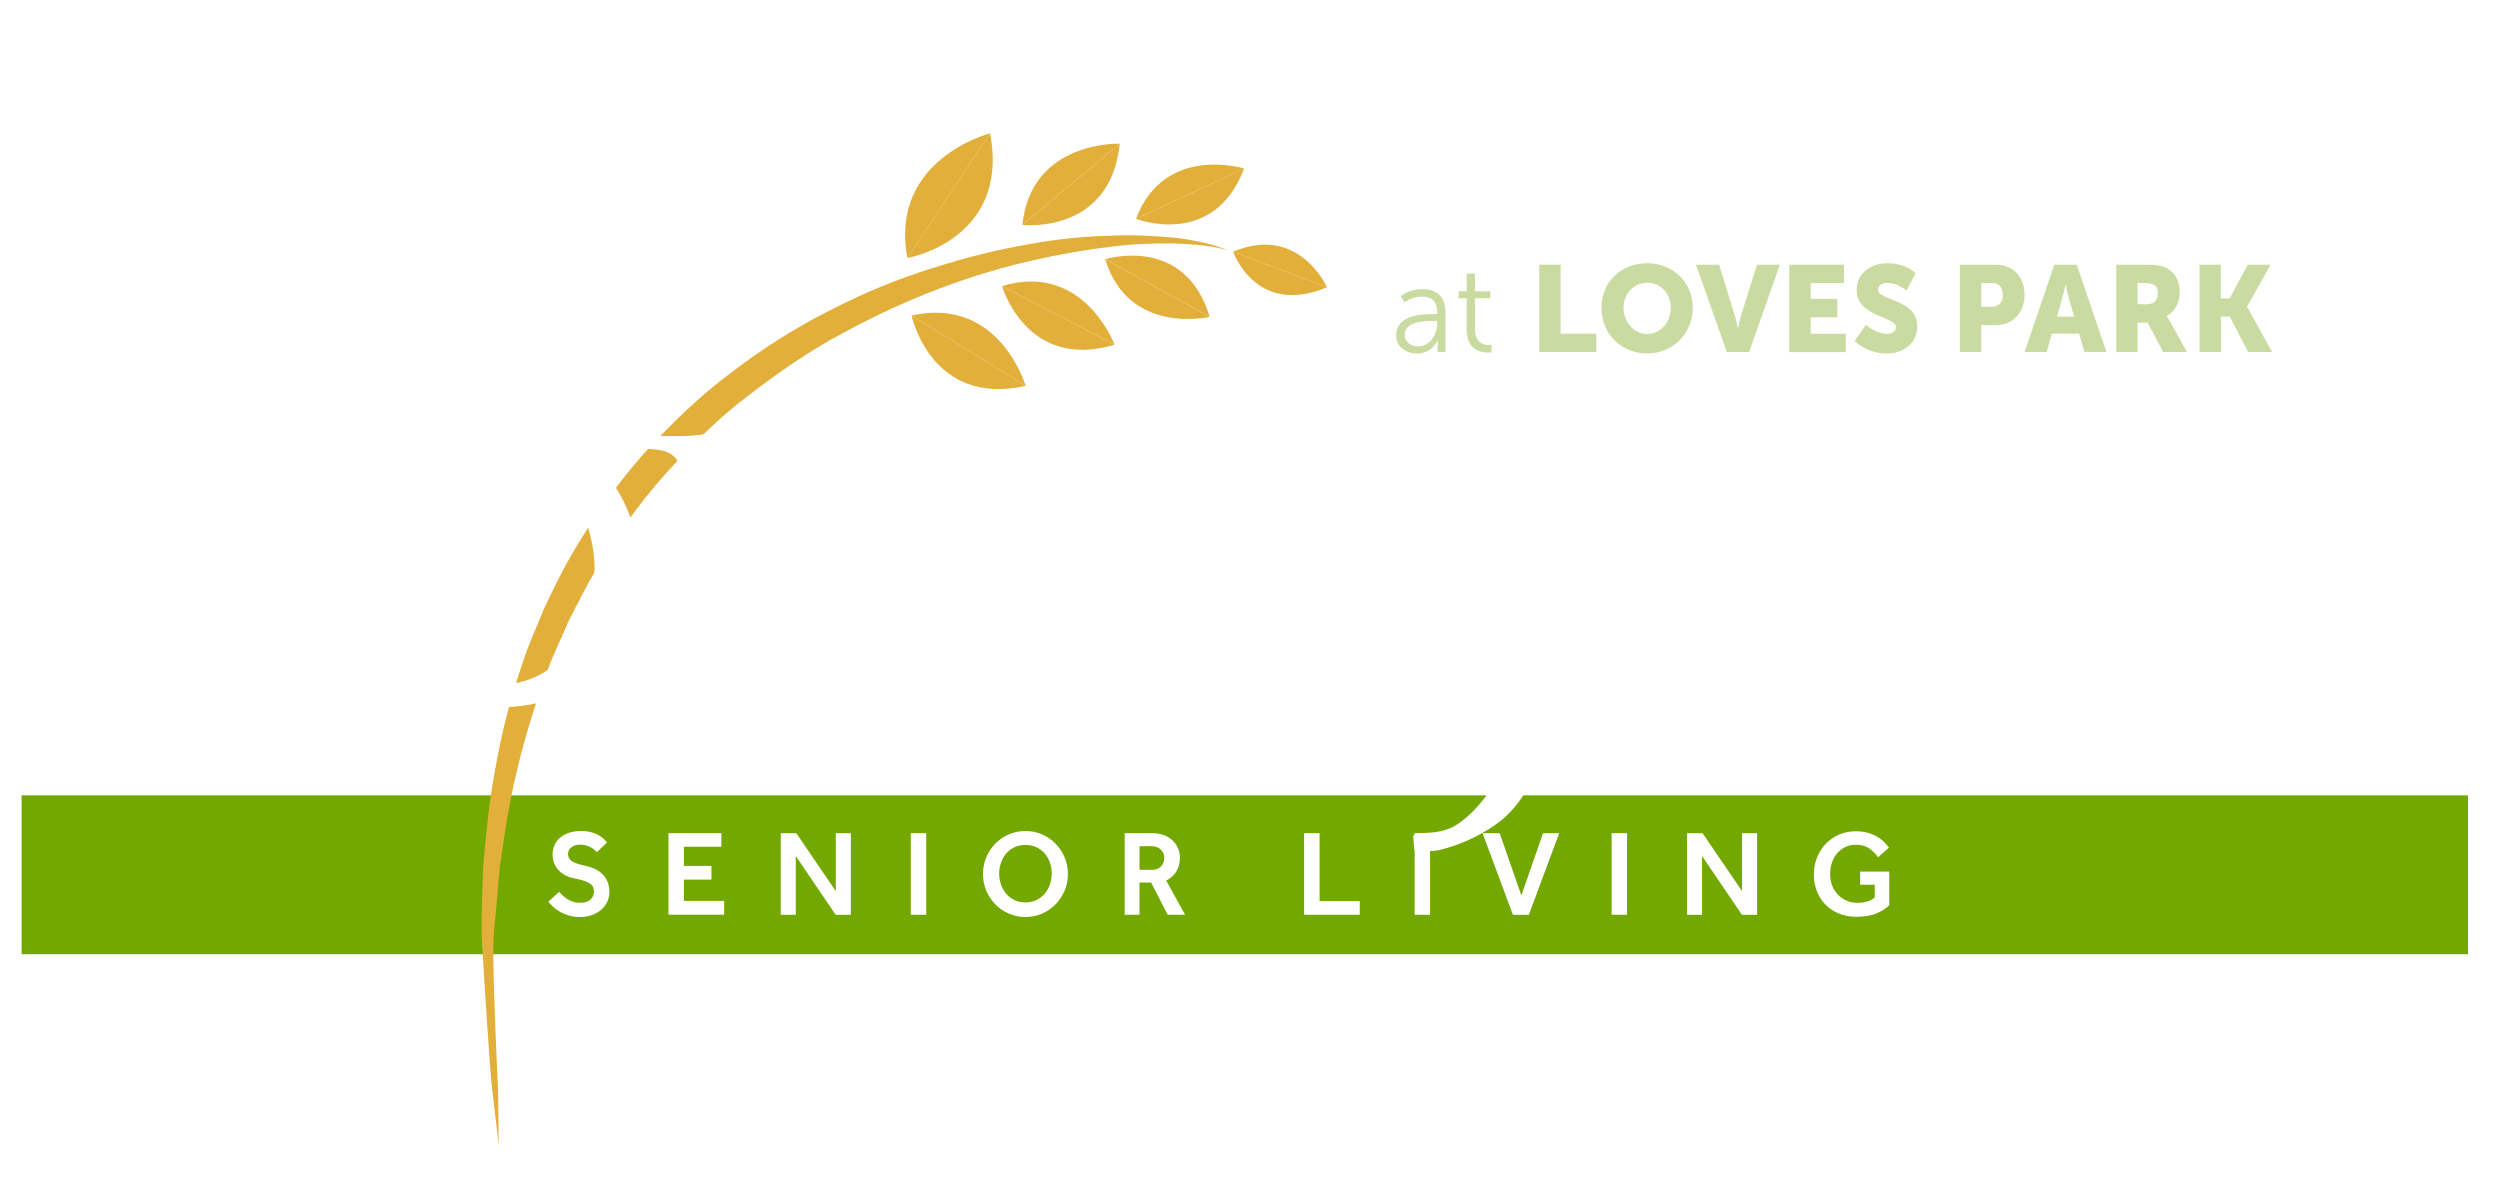 <?xml version="1.0" encoding="UTF-8"?>
<svg id="Layer_1" data-name="Layer 1" xmlns="http://www.w3.org/2000/svg" xmlns:xlink="http://www.w3.org/1999/xlink" viewBox="0 0 391 186">
  <defs>
    <style>
      .cls-1 {
        fill: #73a800;
      }

      .cls-1, .cls-2, .cls-3, .cls-4 {
        stroke-width: 0px;
      }

      .cls-5 {
        filter: url(#drop-shadow-1);
      }

      .cls-2 {
        fill: #c9dba0;
      }

      .cls-3 {
        fill: #e2af3a;
      }

      .cls-4 {
        fill: #fff;
      }
    </style>
    <filter id="drop-shadow-1" filterUnits="userSpaceOnUse">
      <feOffset dx="5.28" dy="5.44"/>
      <feGaussianBlur result="blur" stdDeviation="1.09"/>
      <feFlood flood-color="#231f20" flood-opacity=".15"/>
      <feComposite in2="blur" operator="in"/>
      <feComposite in="SourceGraphic"/>
    </filter>
  </defs>
  <g>
    <rect class="cls-1" x="3.38" y="124.39" width="382.62" height="24.85"/>
    <g class="cls-5">
      <g>
        <path class="cls-3" d="M202.26,39.49s-4.34-9.89-14.68-5.57l14.68,5.57Z"/>
        <path class="cls-3" d="M187.58,33.92s3.52,10.24,14.68,5.57l-14.68-5.57Z"/>
      </g>
      <g>
        <path class="cls-3" d="M189.3,20.91s-12.47-3.85-16.91,7.87l16.91-7.87Z"/>
        <path class="cls-3" d="M172.39,28.78s12.12,4.78,16.91-7.87l-16.91,7.87Z"/>
      </g>
      <g>
        <path class="cls-3" d="M169.85,17.04s-13.86-.56-15.23,12.69l15.23-12.69Z"/>
        <path class="cls-3" d="M154.62,29.73s13.75,1.61,15.23-12.69l-15.23,12.69Z"/>
      </g>
      <g>
        <path class="cls-3" d="M169.03,48.47s-4.82-13.02-17.59-9.17l17.59,9.17Z"/>
        <path class="cls-3" d="M151.44,39.3s3.81,13.32,17.59,9.17l-17.59-9.17Z"/>
      </g>
      <g>
        <path class="cls-3" d="M155.13,54.91s-4.1-14.08-17.85-11l17.85,11Z"/>
        <path class="cls-3" d="M137.29,43.91s3.01,14.33,17.85,11l-17.85-11Z"/>
      </g>
      <g>
        <path class="cls-3" d="M149.57,15.41s-15.86,4.06-12.93,19.51l12.93-19.51Z"/>
        <path class="cls-3" d="M136.64,34.92s16.1-2.83,12.93-19.51l-12.93,19.51Z"/>
      </g>
      <g>
        <path class="cls-3" d="M183.91,44.12s-12.7,2.98-16.33-9.02l16.33,9.02Z"/>
        <path class="cls-3" d="M167.59,35.1s12.42-3.93,16.33,9.02l-16.33-9.02Z"/>
      </g>
      <path class="cls-3" d="M72.72,173.66s-.36-3.11-1-8.56c-.38-2.71-1.33-18.32-1.56-22.16-.28-3.85-.01-8.17.13-12.91.43-4.72.86-9.84,1.89-15.21.95-5.36,2.31-10.99,4.3-16.63.87-2.86,2.22-5.61,3.34-8.48,1.32-2.78,2.68-5.6,4.25-8.33,3.17-5.44,6.85-10.72,11.06-15.56,4.31-4.73,8.9-9.25,13.96-13,5-3.83,10.26-7.14,15.61-9.81,5.31-2.74,10.68-4.91,15.9-6.53,5.2-1.67,10.21-2.9,14.9-3.7,4.67-.89,9.02-1.25,12.87-1.36,3.85-.17,7.21.06,9.96.31,2.75.29,4.87.82,6.29,1.2,1.39.49,2.13.75,2.13.75,0,0-.76-.17-2.19-.5-1.45-.24-3.57-.46-6.29-.55-2.72-.02-6.02.03-9.78.51-3.75.44-7.96,1.15-12.48,2.2-9.05,2.02-19.3,5.77-29.4,11.28-5.1,2.68-10,6.08-14.77,9.74-4.82,3.63-9.15,7.99-13.22,12.52-4.05,4.57-7.6,9.57-10.68,14.75-1.5,2.6-2.87,5.27-4.21,7.9-1.14,2.73-2.51,5.32-3.42,8.06-2,5.39-3.66,10.74-4.83,15.91-1.26,5.16-1.94,10.15-2.6,14.76-.2,2.32-.4,4.54-.58,6.66-.24,2.12-.4,4.13-.42,6.02-.09,3.79.59,19.36.74,22.1.07,5.48.1,8.62.1,8.62Z"/>
    </g>
    <g>
      <path class="cls-4" d="M61.15,47.7h-4.55v-2.8h12.28v2.8h-4.53v11.25h-3.2v-11.25Z"/>
      <path class="cls-4" d="M70.7,44.9h3.18v5.39h6.09v-5.39h3.18v14.05h-3.18v-5.77h-6.09v5.77h-3.18v-14.05Z"/>
      <path class="cls-4" d="M85.89,44.9h9.61v2.78h-6.42v2.74h4.99v2.7h-4.99v3.03h6.89v2.8h-10.07v-14.05Z"/>
    </g>
    <g>
      <path class="cls-4" d="M48.19,61.12c-.18-1.33-.76-2.45-1.72-3.36-.97-.91-2.16-1.63-3.58-2.18-1.42-.54-2.99-.92-4.72-1.13-1.72-.21-3.43-.32-5.12-.32-5.98,0-10.7,1.36-14.15,4.08-2.84,2.3-4.97,5.35-6.39,9.16-1.42,3.81-2.13,7.98-2.13,12.51,0,4.29.62,8.06,1.86,11.29,1.24,3.24,2.95,5.94,5.12,8.12,2.18,2.18,4.76,3.82,7.75,4.94,2.99,1.12,6.24,1.68,9.75,1.68,2.48,0,5.33-.35,8.57-1.04,3.23-.69,6.3-2.04,9.2-4.04l.91,1-1.99,4.08c-3.02,1.63-6.03,2.83-9.02,3.58-2.99.76-6.09,1.13-9.29,1.13-4.53,0-8.65-.73-12.33-2.17-3.69-1.45-6.85-3.52-9.48-6.2-2.63-2.69-4.67-5.89-6.12-9.6-1.45-3.71-2.18-7.83-2.18-12.36,0-4.23.65-8.22,1.95-12,1.3-3.77,3.23-7.05,5.8-9.82,2.57-2.78,5.74-4.98,9.52-6.61,3.78-1.63,8.18-2.45,13.19-2.45h3.85c1.48,0,3.04.13,4.67.38,1.63.26,3.29.59,4.99,1,1.69.41,3.32.94,4.9,1.57l.27.86-1.18,8.25h-2.63l-.27-.36Z"/>
      <path class="cls-4" d="M77.57,66.56c3.57,0,6.74.62,9.52,1.86,2.78,1.24,5.12,2.9,7.03,4.99,1.9,2.09,3.36,4.49,4.35,7.21,1,2.72,1.5,5.53,1.5,8.43s-.45,5.47-1.36,8.07c-.91,2.6-2.3,4.9-4.17,6.89-1.87,1.99-4.2,3.6-6.98,4.81-2.78,1.21-6.02,1.81-9.7,1.81s-7.13-.63-9.97-1.9c-2.84-1.27-5.18-2.93-7.03-4.99-1.84-2.05-3.22-4.4-4.13-7.03-.91-2.63-1.36-5.33-1.36-8.12,0-2.96.51-5.77,1.54-8.43,1.03-2.66,2.49-5,4.4-7.03,1.9-2.02,4.23-3.63,6.98-4.81,2.75-1.18,5.88-1.77,9.39-1.77ZM77.66,107.1c2.54,0,4.77-.51,6.71-1.54,1.93-1.03,3.54-2.39,4.81-4.08,1.27-1.69,2.22-3.61,2.86-5.76.63-2.15.95-4.37.95-6.67,0-2.18-.35-4.38-1.04-6.62-.7-2.24-1.71-4.25-3.04-6.03-1.33-1.78-2.96-3.23-4.9-4.35-1.94-1.12-4.17-1.68-6.71-1.68s-4.94.53-6.85,1.59c-1.9,1.06-3.48,2.43-4.72,4.13-1.24,1.69-2.16,3.63-2.77,5.8-.6,2.18-.91,4.35-.91,6.53s.35,4.46,1.04,6.66c.69,2.21,1.71,4.2,3.04,5.98,1.33,1.78,2.96,3.24,4.9,4.35,1.93,1.12,4.14,1.68,6.62,1.68Z"/>
      <path class="cls-4" d="M137.51,101.75c-1.57,2.54-3.58,4.64-6.03,6.3-2.45,1.66-5.46,2.49-9.02,2.49-1.75,0-3.43-.2-5.03-.59-1.6-.39-3.08-1.04-4.44-1.95s-2.52-2.12-3.49-3.63c-.97-1.51-1.66-3.41-2.09-5.71-.3-1.57-.44-3.22-.41-4.94.03-1.72.01-3.46-.05-5.21,0-.78-.02-1.86-.05-3.22-.03-1.36-.05-2.75-.05-4.17v-6.57c0-.66-.15-1.25-.45-1.77-.3-.51-.54-.89-.73-1.13-.61-.66-1.36-1.07-2.27-1.22-.91-.15-1.84-.23-2.81-.23l-.27-.37v-1.29l.27-.34h5.53c1.57,0,2.93-.1,4.08-.29l3.17-.48.54.82c-.12.24-.21.68-.27,1.32-.06.64-.12,1.32-.18,2.04-.06.73-.09,1.42-.09,2.09v1.54c0,1.03-.02,2.16-.05,3.4-.03,1.24-.06,2.5-.09,3.77-.03,1.27-.06,2.48-.09,3.63-.03,1.15-.05,2.12-.05,2.9,0,1.33.05,2.83.14,4.49.09,1.66.29,3.1.59,4.31.6,2.85,1.84,4.96,3.72,6.35,1.87,1.39,4.05,2.09,6.53,2.09,1.87,0,3.6-.38,5.17-1.13,1.57-.75,2.95-1.68,4.13-2.77s2.15-2.25,2.9-3.49c.76-1.24,1.25-2.37,1.5-3.4v-11.79c0-1.27-.02-2.34-.05-3.22-.03-.88-.06-1.65-.09-2.31-.03-.66-.06-1.27-.09-1.81-.03-.54-.08-1.12-.14-1.72-.12-.66-.29-1.25-.5-1.77-.21-.51-.41-.86-.59-1.04-.6-.73-1.36-1.16-2.27-1.31-.91-.15-1.84-.23-2.81-.23l-.36-.37v-1.29l.36-.34h5.53c1.57,0,2.9-.1,3.99-.29l3.17-.48.54.82c-.12.24-.21.68-.27,1.32-.06.64-.12,1.32-.18,2.04-.06.73-.09,1.42-.09,2.09v1.54c0,.48-.02.94-.05,1.36-.03.42-.05.94-.05,1.54s-.02,1.32-.05,2.13c-.03.82-.05,1.89-.05,3.22v10.17c0,1.33.01,2.42.05,3.27.03.85.06,1.57.09,2.18.03.61.06,1.17.09,1.68.03.51.05,1.07.05,1.68.12,1.39.27,2.4.45,3.04.18.63.48,1.1.91,1.41.48.48,1.19.77,2.13.86.94.09,1.89.14,2.86.14l.36.36.18,1.27-.18.36c-1.09-.18-2.27-.27-3.54-.27h-3.72c-2.3,0-4.38.06-6.26.18l-.54-.91c.18-.79.38-1.81.59-3.08.21-1.27.38-2.57.5-3.9l-.27-.18Z"/>
      <path class="cls-4" d="M167.16,77.97c.6-1.19,1.28-2.45,2.04-3.77.76-1.32,1.62-2.54,2.58-3.68.97-1.13,2.07-2.07,3.31-2.83,1.24-.75,2.64-1.13,4.22-1.13,1.09,0,2.31.17,3.67.5,1.36.33,2.28.77,2.77,1.31l.73.81-1.09,6.99h-2.99c-.18-.84-.65-1.61-1.41-2.31-.76-.69-1.92-1.04-3.49-1.04s-2.9.44-4.17,1.32c-1.27.88-2.37,1.98-3.31,3.32-.94,1.33-1.66,2.74-2.18,4.22-.51,1.48-.77,2.83-.77,4.04v8.08c0,1.33.01,2.41.05,3.23.03.82.06,1.51.09,2.09.03.58.06,1.06.09,1.45.03.39.05.8.05,1.23l.09.81c.12.9.26,1.75.41,2.56.15.81.47,1.42.95,1.84.3.24.74.42,1.31.54.57.12,1.18.21,1.81.27.63.06,1.25.09,1.86.09h1.45l.45.48.18,1.24-.18.18h-21.58l-.09-.18.09-1.3.36-.37c.97,0,1.92-.05,2.86-.14.94-.09,1.65-.38,2.13-.86.48-.42.8-.97.95-1.63.15-.66.29-1.6.41-2.81l.09-.82c.06-.6.1-1.36.14-2.26.03-.91.05-2.45.05-4.62v-14.36c0-.88-.02-1.64-.05-2.31-.03-.66-.06-1.27-.09-1.81-.03-.54-.08-1.12-.14-1.72-.12-.66-.3-1.25-.54-1.77-.24-.51-.45-.86-.63-1.04-.6-.72-1.36-1.16-2.27-1.31-.91-.15-1.84-.23-2.81-.23l-.36-.37v-1.29l.36-.34h5.53c1.57,0,2.93-.09,4.08-.28l3.17-.47.54.75c-.36,1.34-.62,2.88-.77,4.6-.15,1.73-.23,3.39-.23,4.99l.27.09Z"/>
      <path class="cls-4" d="M214.95,72.19h-11.79c0,3.93-.02,7.56-.05,10.88-.03,3.33-.05,6.24-.05,8.75s-.02,4.52-.05,6.03c-.03,1.51-.05,2.45-.05,2.81,0,2.36.45,3.93,1.36,4.72.91.79,1.96,1.18,3.17,1.18,1.03,0,2.22-.2,3.58-.59,1.36-.39,2.46-.83,3.31-1.31l.82.63-.82,2.54c-1.39.97-2.95,1.68-4.67,2.13-1.72.45-3.25.68-4.58.68-3.08,0-5.26-.85-6.53-2.54-1.27-1.69-1.9-3.87-1.9-6.53,0-.54.03-1.66.09-3.36.06-1.69.12-3.81.18-6.35.06-2.54.12-5.47.18-8.8.06-3.32.09-6.95.09-10.88h-6.53l-.36-.45v-1.72l.36-.36,6.53-1.27c0-2.12-.05-4.28-.14-6.48-.09-2.21-.2-4.37-.32-6.48l.63-.54,1.27-.09c.48-.06,1.27-.18,2.36-.36s1.84-.39,2.27-.63l.82.36c-.18.83-.33,1.8-.45,2.89-.12,1.1-.23,2.27-.32,3.51-.09,1.25-.15,2.52-.18,3.82-.03,1.3-.05,2.55-.05,3.74h11.79l.45.09v3.54l-.45.45Z"/>
      <path class="cls-4" d="M221.38,130.31c.85,0,1.65-.03,2.4-.09.75-.06,1.5-.19,2.22-.4.73-.21,1.44-.55,2.13-1.03.69-.48,1.47-1.13,2.31-1.96,1.15-1.19,2.14-2.46,2.99-3.79.85-1.34,1.54-2.69,2.09-4.06l2.9-7.23-6.26-16.16c-.24-.54-.65-1.52-1.22-2.95-.57-1.43-1.22-3.02-1.95-4.77-.73-1.76-1.47-3.56-2.22-5.4-.76-1.84-1.41-3.48-1.95-4.91-.61-1.43-1.15-2.56-1.63-3.39-.6-.95-1.28-1.7-2.04-2.23-.76-.54-1.77-.86-3.04-.98l-.54-.45v-2.17l.36-.36c1.03.12,2.12.24,3.26.36,1.15.12,2.21.18,3.17.18h3.54c.97,0,2.13-.06,3.49-.18,1.36-.12,2.64-.24,3.85-.36l.36.36v1.99l-.36.36c-1.33.12-2.43.46-3.31,1.03-.88.57-1.31,1.38-1.31,2.45,0,.71.29,1.98.86,3.79.57,1.81,1.22,3.75,1.95,5.8.73,2.05,1.42,3.97,2.09,5.76.66,1.79,1.12,2.95,1.36,3.48l4.53,11.6,4.26-10.27c.42-1.01,1-2.38,1.72-4.11.73-1.73,1.45-3.57,2.18-5.53.73-1.96,1.34-3.88,1.86-5.76.51-1.87.77-3.47.77-4.78s-.48-2.19-1.45-2.63c-.97-.45-2.06-.73-3.26-.85l-.36-.36v-1.99l.36-.36c2.36.36,4.56.54,6.62.54h3.72c1.03,0,2.01-.06,2.95-.18.94-.12,1.98-.24,3.13-.36l.36.36v2.17l-.45.45c-1.09.12-1.92.42-2.49.89-.57.48-1.19,1.25-1.86,2.33-.54.95-1.16,2.15-1.86,3.58-.7,1.43-1.39,2.98-2.09,4.65-.7,1.67-1.39,3.37-2.09,5.1-.7,1.73-1.33,3.34-1.9,4.83-.57,1.49-1.06,2.79-1.45,3.89-.39,1.1-.68,1.86-.86,2.28l-8.89,21.83c-1.57,3.88-3.7,6.75-6.39,8.63-2.69,1.88-5.61,3.2-8.75,3.98-.6.12-1.15.18-1.63.18h-1.63l-.73-.18-.18-2.17.36-.46Z"/>
      <path class="cls-4" d="M289.66,109c.18-.66.32-1.66.41-2.99.09-1.33.23-2.57.41-3.72l-.09-.27c-.79,1.09-1.72,2.15-2.81,3.17-1.09,1.03-2.28,1.95-3.58,2.77-1.3.82-2.69,1.47-4.17,1.95-1.48.48-3.04.73-4.67.73-1.87,0-3.54-.34-4.99-1-1.45-.67-2.66-1.55-3.63-2.65-.97-1.1-1.69-2.37-2.18-3.83-.48-1.46-.73-2.98-.73-4.57,0-2.25.51-4.21,1.54-5.89,1.03-1.67,2.39-3.06,4.08-4.16,1.57-.97,3.43-1.76,5.58-2.37,2.15-.61,4.23-1.05,6.26-1.32,2.02-.27,3.85-.41,5.49-.41h4.53c-.06-2.25-.18-4.03-.36-5.34-.18-1.31-.42-2.39-.73-3.24-.67-1.82-1.81-3.15-3.45-3.97-1.63-.82-3.6-1.23-5.89-1.23-.97,0-2.01.09-3.13.27-1.12.18-2.18.51-3.17.99-1,.48-1.86,1.16-2.58,2.03-.73.87-1.15,2-1.27,3.39l-.36.27h-1.99l-.82-6.61.27-.55c.3-.37.94-.77,1.9-1.2.97-.43,2.1-.85,3.4-1.25,1.3-.4,2.75-.74,4.35-1.02,1.6-.28,3.19-.42,4.76-.42,2.18,0,4.2.29,6.08.86,1.87.58,3.49,1.44,4.85,2.58,1.36,1.15,2.43,2.58,3.22,4.31.78,1.72,1.18,3.73,1.18,6.03,0,2.54-.02,4.79-.05,6.76-.03,1.97-.08,3.78-.14,5.44-.06,1.66-.11,3.3-.14,4.9-.03,1.6-.05,3.31-.05,5.12.12,1.39.27,2.4.45,3.04.18.63.48,1.1.91,1.41.48.48,1.19.77,2.13.86.94.09,1.89.14,2.86.14l.36.36.09,1.27-.09.36c-1.09-.18-2.27-.27-3.54-.27h-3.72c-2.3,0-4.38.06-6.26.18l-.54-.91ZM289.66,99.21c.18-.3.38-.66.59-1.09.21-.42.35-.94.41-1.54l.45-9.07h-.82c-2.42,0-4.84.14-7.25.41-2.42.27-4.58.8-6.48,1.59-1.9.79-3.46,1.87-4.67,3.26-1.21,1.39-1.81,3.17-1.81,5.35,0,2.3.66,4.13,1.99,5.49,1.33,1.36,3.05,2.04,5.17,2.04,1.27,0,2.54-.21,3.81-.63,1.27-.42,2.46-.97,3.58-1.63,1.12-.66,2.12-1.36,2.99-2.09.88-.73,1.56-1.42,2.04-2.09Z"/>
      <path class="cls-4" d="M317.68,77.97c.6-1.19,1.28-2.45,2.04-3.77.76-1.32,1.62-2.54,2.58-3.68.97-1.13,2.07-2.07,3.31-2.83,1.24-.75,2.64-1.13,4.22-1.13,1.09,0,2.31.17,3.67.5,1.36.33,2.28.77,2.77,1.31l.73.81-1.09,6.99h-2.99c-.18-.84-.65-1.61-1.41-2.31-.76-.69-1.92-1.04-3.49-1.04s-2.9.44-4.17,1.32c-1.27.88-2.37,1.98-3.31,3.32-.94,1.33-1.66,2.74-2.18,4.22-.51,1.48-.77,2.83-.77,4.04v8.08c0,1.33.01,2.41.05,3.23.03.82.06,1.51.09,2.09.03.58.06,1.06.09,1.45.03.39.05.8.05,1.23l.09.81c.12.9.26,1.75.41,2.56.15.81.47,1.42.95,1.84.3.24.74.42,1.31.54.57.12,1.18.21,1.81.27.63.06,1.25.09,1.86.09h1.45l.45.48.18,1.24-.18.18h-21.58l-.09-.18.09-1.3.36-.37c.97,0,1.92-.05,2.86-.14.94-.09,1.65-.38,2.13-.86.48-.42.8-.97.95-1.63.15-.66.29-1.6.41-2.81l.09-.82c.06-.6.11-1.36.14-2.26.03-.91.05-2.45.05-4.62v-14.36c0-.88-.02-1.64-.05-2.31-.03-.66-.06-1.27-.09-1.81-.03-.54-.08-1.12-.14-1.72-.12-.66-.3-1.25-.54-1.77-.24-.51-.45-.86-.63-1.04-.61-.72-1.36-1.16-2.27-1.31-.91-.15-1.84-.23-2.81-.23l-.36-.37v-1.29l.36-.34h5.53c1.57,0,2.93-.09,4.08-.28l3.17-.47.54.75c-.36,1.34-.62,2.88-.77,4.6-.15,1.73-.23,3.39-.23,4.99l.27.09Z"/>
      <path class="cls-4" d="M370.73,108.91c.18-.66.35-1.66.5-2.99.15-1.33.29-2.51.41-3.54l-.09-.36c-1.69,2.54-3.78,4.6-6.26,6.17-2.48,1.57-5.32,2.36-8.52,2.36-3.45,0-6.42-.61-8.93-1.81-2.51-1.21-4.57-2.81-6.17-4.81-1.6-1.99-2.8-4.28-3.58-6.85-.79-2.57-1.18-5.24-1.18-8.03,0-4.11.63-7.6,1.9-10.47,1.27-2.87,2.87-5.2,4.81-6.98,1.93-1.78,4.06-3.08,6.39-3.9,2.33-.82,4.55-1.22,6.67-1.22,2.9,0,5.68.65,8.34,1.95,2.66,1.3,4.93,3.49,6.8,6.57l.18-.36c-.12-1.39-.18-2.73-.18-4.04v-10.34c0-1.72-.02-3.22-.05-4.49-.03-1.27-.06-2.39-.09-3.36-.03-.97-.08-1.93-.14-2.9-.06-.66-.23-1.24-.5-1.72-.27-.48-.5-.85-.68-1.09-.61-.66-1.36-1.09-2.27-1.27s-1.84-.27-2.81-.27l-.36-.37v-1.2l.36-.43h5.53c1.57,0,2.93-.1,4.08-.29l3.17-.48.54.82c-.12.24-.23.68-.32,1.32-.09.63-.15,1.32-.18,2.04-.03.73-.06,1.42-.09,2.09-.03.67-.05,1.18-.05,1.54,0,.97-.02,1.88-.05,2.72-.03.85-.05,1.84-.05,2.99s-.02,2.54-.05,4.17c-.03,1.63-.05,3.72-.05,6.26v19.78c0,2.54.01,4.63.05,6.26.03,1.63.06,3.02.09,4.17.03,1.15.06,2.15.09,3,.03.85.08,1.81.14,2.9.12,1.39.27,2.4.45,3.04.18.63.45,1.1.82,1.41.54.48,1.27.77,2.18.86.91.09,1.84.14,2.81.14l.36.36.18,1.27-.18.36c-1.09-.18-2.25-.27-3.49-.27h-3.76c-2.24,0-4.29.06-6.17.18l-.63-.91ZM343.8,88.87c0,2.06.27,4.08.82,6.08.54,1.99,1.36,3.76,2.45,5.3,1.09,1.54,2.48,2.78,4.17,3.72,1.69.94,3.72,1.41,6.08,1.41,2.24,0,4.25-.42,6.03-1.27,1.78-.85,3.28-1.87,4.49-3.08,1.21-1.21,2.16-2.48,2.86-3.81.69-1.33,1.07-2.48,1.13-3.45v-10.07c-.12-.97-.5-2.14-1.13-3.54-.63-1.39-1.54-2.73-2.72-4.04-1.18-1.3-2.63-2.4-4.35-3.31-1.72-.91-3.76-1.36-6.12-1.36s-4.49.5-6.21,1.5c-1.72,1-3.14,2.31-4.26,3.94-1.12,1.63-1.93,3.49-2.45,5.58-.51,2.09-.77,4.22-.77,6.39Z"/>
    </g>
  </g>
  <g>
    <path class="cls-2" d="M224.24,49.11h.54v-.25c0-1.85-1.01-2.48-2.39-2.48-1.59,0-2.71.92-2.71.92l-.61-.99s1.26-1.09,3.42-1.09c2.31,0,3.59,1.28,3.59,3.69v6.15h-1.24v-1.05c0-.48.04-.8.04-.8h-.04s-.8,2.08-3.21,2.08c-1.6,0-3.27-.94-3.27-2.85,0-3.25,4.22-3.32,5.88-3.32ZM221.83,54.18c1.83,0,2.94-1.91,2.94-3.57v-.42h-.55c-1.51,0-4.53.06-4.53,2.18,0,.9.71,1.81,2.14,1.81Z"/>
    <path class="cls-2" d="M229.38,46.65h-1.26v-1.09h1.28v-2.77h1.28v2.77h2.41v1.09h-2.41v4.78c0,2.25,1.43,2.54,2.16,2.54.27,0,.44-.04.44-.04v1.17s-.21.04-.55.04c-1.11,0-3.34-.36-3.34-3.57v-4.91Z"/>
    <path class="cls-2" d="M240.74,41.4h3.34v10.79h5.58v2.87h-8.92v-13.66Z"/>
    <path class="cls-2" d="M257.61,41.17c4.13,0,7.14,3.06,7.14,6.97s-3.02,7.14-7.14,7.14-7.14-3.13-7.14-7.14,3.02-6.97,7.14-6.97ZM257.61,52.23c2.04,0,3.69-1.76,3.69-4.09s-1.64-3.92-3.69-3.92-3.69,1.68-3.69,3.92,1.64,4.09,3.69,4.09Z"/>
    <path class="cls-2" d="M265.23,41.4h3.63l2.41,7.77c.27.86.52,2.2.52,2.2h.04s.25-1.34.52-2.2l2.45-7.77h3.57l-4.81,13.66h-3.48l-4.83-13.66Z"/>
    <path class="cls-2" d="M279.84,41.4h8.56v2.87h-5.21v2.48h4.16v2.87h-4.16v2.58h5.48v2.87h-8.83v-13.66Z"/>
    <path class="cls-2" d="M291.82,50.8s1.55,1.41,3.27,1.41c.69,0,1.43-.27,1.43-1.09,0-1.62-6.15-1.57-6.15-5.77,0-2.52,2.12-4.18,4.83-4.18,2.94,0,4.39,1.55,4.39,1.55l-1.41,2.73s-1.38-1.2-3.02-1.2c-.69,0-1.45.31-1.45,1.07,0,1.72,6.15,1.41,6.15,5.73,0,2.27-1.74,4.24-4.81,4.24s-4.99-1.95-4.99-1.95l1.76-2.54Z"/>
    <path class="cls-2" d="M306.52,41.4h5.67c2.66,0,4.45,1.95,4.45,4.7s-1.79,4.74-4.45,4.74h-2.33v4.22h-3.34v-13.66ZM311.51,47.97c1.17,0,1.74-.78,1.74-1.87s-.57-1.83-1.68-1.83h-1.7v3.71h1.64Z"/>
    <path class="cls-2" d="M325.17,52.19h-4.26l-.82,2.87h-3.44l4.64-13.66h3.52l4.64,13.66h-3.44l-.84-2.87ZM323.03,44.51s-.31,1.49-.55,2.35l-.78,2.66h2.69l-.76-2.66c-.25-.86-.55-2.35-.55-2.35h-.04Z"/>
    <path class="cls-2" d="M330.97,41.4h4.76c1.39,0,2.06.1,2.66.32,1.55.59,2.52,1.99,2.52,3.97,0,1.45-.69,3.04-2.04,3.73v.04s.19.25.52.82l2.66,4.78h-3.73l-2.43-4.6h-1.57v4.6h-3.34v-13.66ZM335.76,47.59c1.07,0,1.74-.59,1.74-1.68,0-1.03-.38-1.64-2.06-1.64h-1.13v3.32h1.45Z"/>
    <path class="cls-2" d="M344,41.4h3.34v5.27h1.38l2.83-5.27h3.59l-3.69,6.53v.04l3.9,7.09h-3.74l-2.88-5.54h-1.38v5.54h-3.34v-13.66Z"/>
  </g>
  <g>
    <path class="cls-4" d="M87.44,139.48c.15.18.34.37.55.56.21.2.45.38.71.56s.55.32.88.43c.33.11.69.17,1.1.17.75,0,1.31-.17,1.67-.52.36-.34.55-.76.55-1.24,0-.27-.05-.51-.15-.72-.1-.21-.27-.4-.52-.55s-.56-.3-.95-.43c-.39-.13-.87-.25-1.44-.36-.59-.11-1.09-.29-1.52-.54-.43-.24-.78-.53-1.06-.86s-.49-.7-.63-1.1-.21-.81-.21-1.23c0-.49.09-.95.27-1.39s.45-.83.82-1.17c.37-.34.83-.61,1.39-.81.55-.2,1.21-.31,1.96-.31.68,0,1.26.08,1.74.23.48.15.89.33,1.21.54.33.2.58.41.76.6.18.2.31.34.38.43l-1.59,1.49c-.06-.05-.17-.14-.31-.28-.14-.13-.32-.26-.53-.39-.21-.13-.46-.24-.76-.34-.29-.1-.63-.15-1-.15-.33,0-.62.04-.86.13-.24.09-.44.2-.6.34-.16.14-.28.3-.35.47-.08.17-.11.33-.11.49,0,.23.04.43.12.61.08.18.22.34.42.5.2.15.47.29.81.41.34.12.78.23,1.3.34.5.1.98.25,1.44.46.46.2.86.47,1.22.79.35.33.63.72.84,1.19.21.47.32,1.02.32,1.67,0,.56-.11,1.08-.34,1.55s-.55.89-.96,1.24c-.41.36-.89.64-1.45.83s-1.17.3-1.84.3-1.22-.08-1.73-.23-.98-.35-1.4-.58c-.41-.24-.77-.49-1.07-.78-.3-.28-.55-.55-.76-.8l1.68-1.55Z"/>
    <path class="cls-4" d="M104.55,130.31h8.27v2.12h-5.86v3h4.31v2.14h-4.31v3.33h6.3v2.16h-8.71v-12.76Z"/>
    <path class="cls-4" d="M122.11,130.31h2.43l6.18,9.07v-9.07h2.35v12.76h-2.37l-6.24-9.19v9.19h-2.35v-12.76Z"/>
    <path class="cls-4" d="M142.45,130.31h2.41v12.76h-2.41v-12.76Z"/>
    <path class="cls-4" d="M160.38,143.42c-.93,0-1.8-.18-2.6-.53-.8-.35-1.5-.83-2.1-1.44-.6-.61-1.07-1.33-1.42-2.14s-.52-1.69-.52-2.62.17-1.81.52-2.62c.34-.82.81-1.53,1.41-2.13.59-.61,1.29-1.08,2.1-1.44.81-.35,1.68-.53,2.61-.53s1.8.18,2.6.53c.8.35,1.5.83,2.1,1.44.6.61,1.07,1.32,1.42,2.13.34.82.52,1.69.52,2.62s-.17,1.81-.52,2.62-.82,1.53-1.42,2.14c-.6.61-1.3,1.09-2.1,1.44-.8.35-1.67.53-2.6.53ZM160.38,141.14c.62,0,1.19-.12,1.7-.36.51-.24.94-.57,1.3-.99s.63-.9.82-1.44.29-1.12.29-1.72-.1-1.19-.29-1.73c-.19-.54-.47-1.02-.82-1.43s-.79-.73-1.3-.97c-.51-.24-1.08-.35-1.7-.35s-1.21.12-1.71.35c-.5.24-.94.56-1.29.97s-.63.88-.82,1.43c-.19.54-.29,1.12-.29,1.73s.1,1.17.29,1.72c.19.55.47,1.03.82,1.44s.79.74,1.29.99c.5.24,1.07.36,1.71.36Z"/>
    <path class="cls-4" d="M175.9,130.31h4.23c.8,0,1.49.12,2.05.36s1.01.55,1.36.93c.34.38.6.79.76,1.23.16.45.24.87.24,1.28,0,.8-.18,1.51-.53,2.13-.35.62-.89,1.11-1.62,1.48l2.95,5.34h-2.72l-2.58-5.03h-1.82v5.03h-2.32v-12.76ZM180.15,136.05c.61,0,1.09-.18,1.43-.54.34-.36.51-.79.51-1.3,0-.55-.18-1-.54-1.34s-.82-.52-1.4-.52h-1.93v3.69h1.93Z"/>
    <path class="cls-4" d="M203.97,130.31h2.41v10.62h6.29v2.14h-8.71v-12.76Z"/>
    <path class="cls-4" d="M221.25,130.31h2.41v12.76h-2.41v-12.76Z"/>
    <path class="cls-4" d="M231.87,130.31h2.68l3.39,9.74,3.39-9.74h2.53l-4.75,12.76h-2.49l-4.75-12.76Z"/>
    <path class="cls-4" d="M252.06,130.31h2.41v12.76h-2.41v-12.76Z"/>
    <path class="cls-4" d="M263.85,130.31h2.43l6.18,9.07v-9.07h2.35v12.76h-2.37l-6.24-9.19v9.19h-2.35v-12.76Z"/>
    <path class="cls-4" d="M290.91,136.32h4.57v5.28c-.5.47-1.15.89-1.97,1.24-.82.36-1.86.54-3.14.54-1.05,0-1.98-.17-2.8-.52-.82-.34-1.52-.81-2.1-1.41-.57-.59-1.01-1.29-1.32-2.09-.31-.8-.46-1.67-.46-2.6s.16-1.8.48-2.62c.32-.82.77-1.53,1.35-2.14.58-.61,1.27-1.1,2.08-1.45.8-.36,1.69-.54,2.66-.54.62,0,1.2.07,1.72.2.52.13,1,.32,1.43.55.43.23.81.5,1.14.81.33.31.62.65.88,1l-1.7,1.51c-.41-.59-.88-1.06-1.43-1.42-.54-.36-1.22-.54-2.04-.54-.62,0-1.19.12-1.68.37-.5.25-.92.58-1.27,1s-.62.9-.8,1.45c-.18.55-.28,1.14-.28,1.75,0,.69.11,1.31.34,1.86.22.55.53,1.02.92,1.42.39.4.84.7,1.36.91.52.21,1.06.32,1.64.32,1.17,0,2.08-.28,2.72-.84v-1.99h-2.28v-2.05Z"/>
  </g>
</svg>